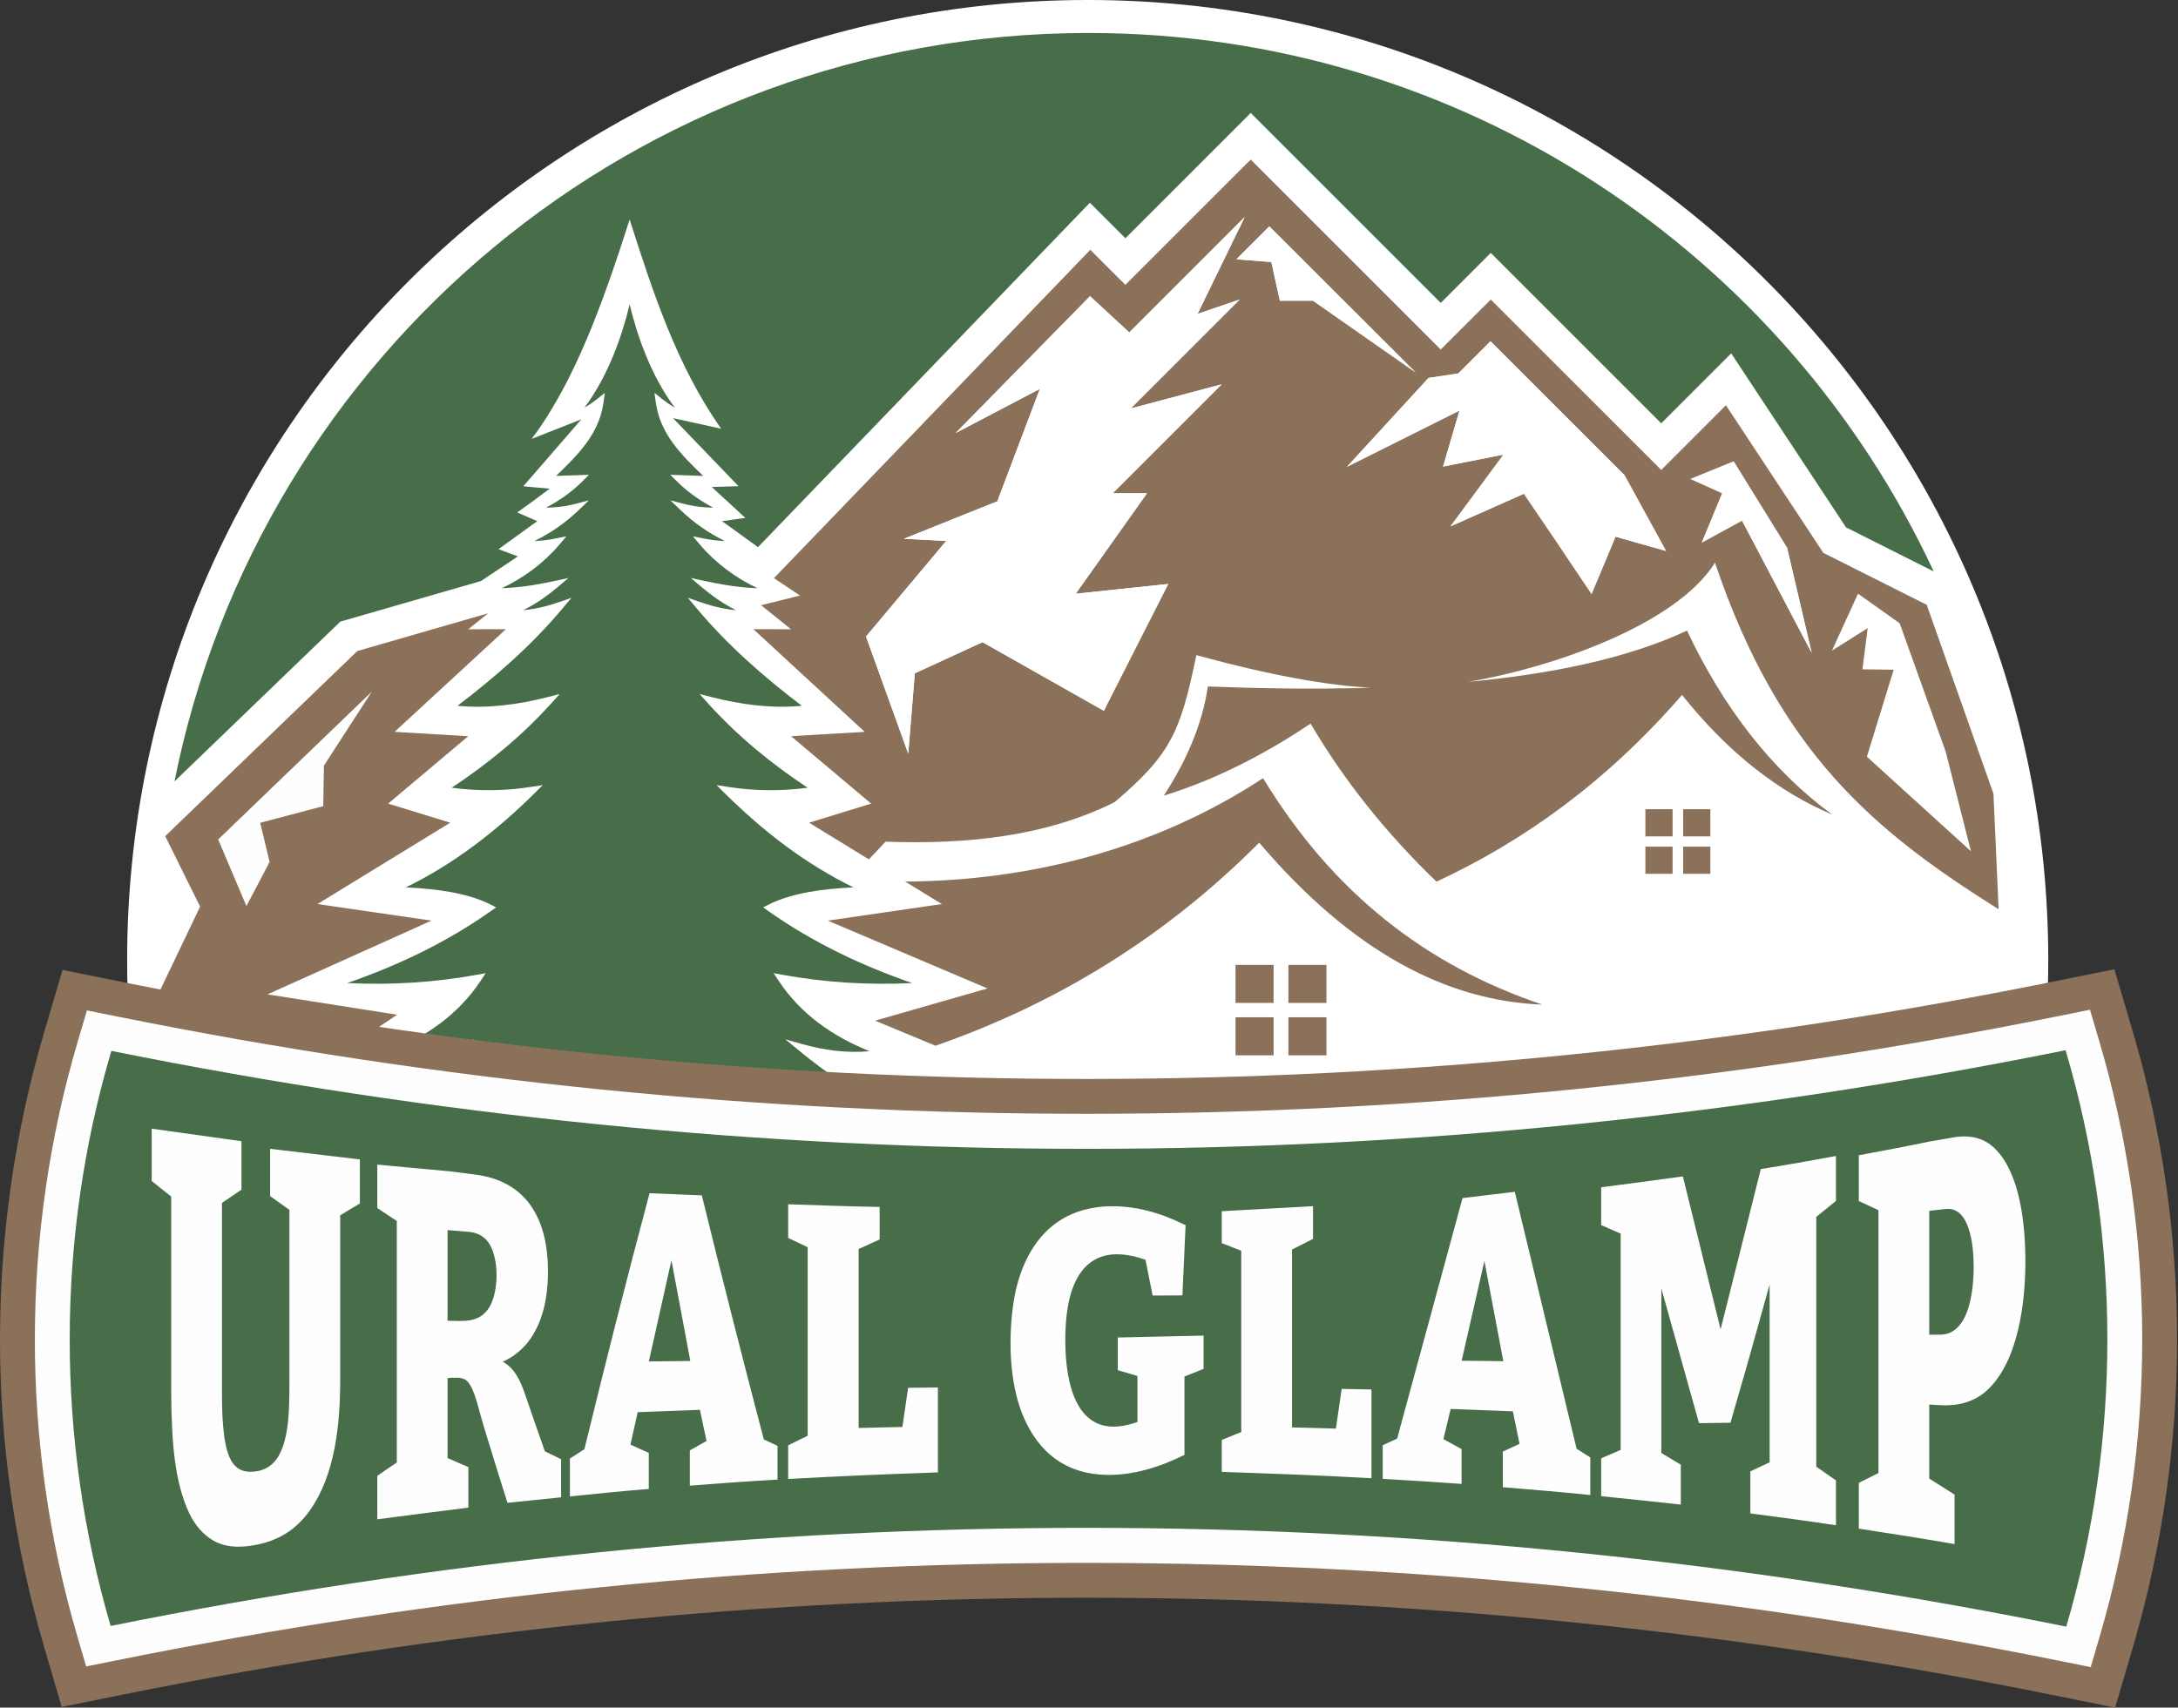 <?xml version="1.0" encoding="UTF-8"?> <svg xmlns="http://www.w3.org/2000/svg" width="2002" height="1570" viewBox="0 0 2002 1570" fill="none"><rect x="0" y="0" width="2002" height="1570" fill="#333333" stroke="none"/><path fill-rule="evenodd" clip-rule="evenodd" d="M999.809 0C1487.44 0 1882.75 395.278 1882.75 882.879C1882.75 900.86 1882.15 918.699 1881.09 936.413C1295.66 1053.02 704.033 1053.37 118.552 936.745C117.478 918.922 116.868 900.973 116.868 882.879C116.868 395.278 512.174 0 999.809 0Z" fill="white"></path><path fill-rule="evenodd" clip-rule="evenodd" d="M481.004 447.098L534.41 385.507L488.709 403.53C528.171 351.069 554.211 278.62 578.767 201.858C600.262 269.052 622.056 336.054 662.824 394.158L618.665 384.448L678.837 447.029L654.206 447.734L685.13 476.178L663.691 479.157L696.753 503.047L1001.78 186.399L1034.44 219.034L1149.65 103.826L1324.32 278.493L1370.3 232.517L1526.99 389.2L1591.31 324.87L1696.87 484.877L1777.45 525.38C1641.07 232.989 1344.52 30.322 1000.58 30.322C585.104 30.322 238.738 326.029 160.393 718.437L312.833 571.516L442.194 534.179L476.053 511.55L458.197 504.916L493.842 479.157L475.444 471.112L489.405 461.113C489.402 461.11 489.398 461.106 489.395 461.101L505.281 449.304L481.004 447.098Z" fill="#476D49"></path><path fill-rule="evenodd" clip-rule="evenodd" d="M491.373 729.302C456.183 764.127 417.45 794.202 373.048 815.863C399.168 817.089 429.047 820.562 450.986 831.676L456.072 834.253L451.415 837.543C410.69 866.306 366.02 887.614 319.131 903.847C359.127 905.772 399.005 903.415 438.529 896.196L446.441 894.751L442.011 901.465C421.54 932.485 391.94 953.033 358.206 966.508C378.957 968.355 399.744 965.693 419.915 960.009L435.658 955.575L423.027 965.965C415.533 972.131 407.904 978.059 400.142 983.761C537.95 1002.35 675.987 1014.5 814.095 1020.22C786.188 1004.59 759.586 986.595 734.508 965.965L721.876 955.575L737.619 960.009C757.791 965.693 778.578 968.355 799.329 966.508C765.594 953.033 735.995 932.485 715.524 901.465L711.094 894.751L719.007 896.196C758.53 903.415 798.408 905.772 838.404 903.847C791.515 887.614 746.845 866.306 706.12 837.543L701.463 834.253L706.549 831.676C728.487 820.562 758.367 817.089 784.487 815.863C740.084 794.202 701.352 764.127 666.162 729.302L658.623 721.841L669.104 723.469C693.502 727.261 717.99 727.532 742.364 724.241C708.749 702.037 677.738 676.565 650.679 646.538L643.086 638.111L654.079 640.913C681.27 647.843 709.089 651.587 737.005 648.921C701.834 622.168 668.716 593.153 640.239 559.159L632.264 549.64L642.01 553.021C646.717 554.628 651.197 556.076 655.811 557.311C662.635 559.096 669.551 560.379 676.547 561.053C668.426 556.881 662.07 552.876 656.166 548.578C652.553 545.984 649.022 543.231 645.567 540.316L643.115 538.248C640.547 536.1 637.88 533.833 635.009 531.412L643.366 533.223C651.699 535.017 659.619 536.655 667.695 537.958C677.158 539.452 686.71 540.485 696.267 540.823C676.049 531.155 658.04 518.009 643.276 500.637L636.839 493.061L646.352 495.003C646.427 495.018 646.504 495.033 646.58 495.048C649.783 495.669 652.884 496.208 656.157 496.621C659.54 497.038 662.933 497.31 666.333 497.425C651.433 490.192 637.87 480.761 625.766 469.169L616.242 460.046L628.377 463.203C631.923 464.079 635.258 464.814 638.783 465.381C644.374 466.247 649.984 466.649 655.627 466.721C643.442 460.348 632.129 452.45 622.32 442.685L616.132 436.524L646.362 437.551C626.338 418.181 606.74 399.138 602.74 369.712L601.587 361.229L608.282 366.564C608.324 366.598 608.366 366.631 608.409 366.665C611.817 369.321 615.244 371.807 619.262 374.159C619.596 374.354 619.933 374.548 620.27 374.738C609.328 360.157 600.582 343.49 593.643 326.492C587.328 311.067 582.386 295.086 578.768 279.775C575.148 295.087 570.206 311.068 563.892 326.492C556.953 343.49 548.206 360.157 537.265 374.738C537.615 374.54 537.965 374.34 538.311 374.135C542.316 371.79 545.733 369.31 549.132 366.66C549.172 366.628 549.213 366.596 549.252 366.564L555.948 361.228L554.795 369.712C550.796 399.129 531.195 418.186 511.175 437.551L541.403 436.524L535.215 442.685C525.404 452.452 514.092 460.349 501.906 466.722C507.546 466.65 513.15 466.249 518.737 465.384C522.265 464.817 525.601 464.083 529.151 463.204L541.292 460.046L531.768 469.169C519.652 480.774 506.104 490.194 491.204 497.425C494.609 497.31 498.004 497.038 501.39 496.619C504.659 496.207 507.757 495.668 510.954 495.048C511.033 495.033 511.111 495.018 511.189 495.002L520.696 493.061L514.258 500.637C499.495 518.009 481.486 531.155 461.268 540.823C470.825 540.485 480.377 539.452 489.839 537.958C497.914 536.655 505.834 535.017 514.166 533.223L522.526 531.412C519.655 533.833 516.988 536.1 514.419 538.248L511.968 540.316C508.512 543.231 504.982 545.984 501.37 548.578C495.475 552.867 489.132 556.867 481.033 561.03C481.018 561.038 481.003 561.045 480.988 561.053C487.984 560.379 494.9 559.096 501.724 557.311C506.339 556.076 510.817 554.628 515.525 553.021L525.271 549.64L517.296 559.159C488.818 593.153 455.701 622.168 420.529 648.921C448.446 651.587 476.264 647.843 503.457 640.913L514.447 638.111L506.855 646.538C479.796 676.565 448.786 702.037 415.17 724.241C439.545 727.532 464.033 727.261 488.431 723.469L498.913 721.841L491.373 729.302Z" fill="#476D49"></path><path fill-rule="evenodd" clip-rule="evenodd" d="M396.601 846.447L291.807 831.202L413.851 756.408L356.784 738.862L430.385 676.887L362.704 672.885L465.03 578.472L430.442 578.558L448.71 563.858L328.465 598.564L151.857 768.777L183.939 833.548L133.228 939.655C191.778 951.121 250.389 961.411 309.047 970.538L365.014 932.962L245.877 914.242L396.601 846.447Z" fill="#8B715A"></path><path fill-rule="evenodd" clip-rule="evenodd" d="M800.57 863.285L825.182 873.742L907.699 908.799L804.396 938.405L859.868 961.47C969.549 923.215 1069.61 862.969 1157.43 774.755C1243.33 875.667 1330.19 920.284 1417.75 923.669C1311.16 887.749 1225.26 821.217 1161 715.471C1062.42 780.115 948.427 809.783 832.019 810.543L865.727 831.202L760.934 846.447L800.57 863.285Z" fill="#8B715A"></path><path fill-rule="evenodd" clip-rule="evenodd" d="M1135.69 887.137V922.105H1170.66V887.137H1135.69Z" fill="#8B715A"></path><path fill-rule="evenodd" clip-rule="evenodd" d="M1184.29 887.137V922.105H1219.26V887.137H1184.29Z" fill="#8B715A"></path><path fill-rule="evenodd" clip-rule="evenodd" d="M1219.26 935.305H1184.29V970.272H1219.26V935.305Z" fill="#8B715A"></path><path fill-rule="evenodd" clip-rule="evenodd" d="M1170.66 970.272V935.305H1135.69V970.272H1170.66Z" fill="#8B715A"></path><path fill-rule="evenodd" clip-rule="evenodd" d="M813.962 773.859C889.954 776.568 961.787 768.744 1024.41 737.593C1075.71 694.054 1085.04 673.823 1099.67 602.354C1169.72 621.39 1219.35 630.035 1259.74 632.336C1206.59 633.909 1155.05 632.89 1110.27 631.15C1104.75 668.188 1089.52 700.857 1069.79 731.498C1116.24 717.211 1161.08 694.514 1204.68 665.306C1235.49 717.624 1274.07 766.051 1320.42 810.596C1400.29 773.472 1476.25 719.38 1546.12 638.955C1589.2 692.938 1635.4 728.213 1684.03 748.886C1628.23 707.831 1584.27 650.795 1550.68 579.761C1495.32 605.849 1423.69 619.9 1349.59 626.931C1427.13 613.767 1540.48 574.5 1576.4 517.384C1635.24 691.29 1722.02 763.797 1837.11 836.001L1832.38 729.725L1771.03 556.085L1676.01 508.332L1586.47 372.598L1526.99 432.086L1370.3 275.399L1324.32 321.376L1149.65 146.708L1034.44 261.909L1002.19 229.681L711.403 531.548L735.354 547.555L699.59 556.427L727.091 578.558L692.504 578.472L794.831 672.885L727.149 676.887L800.751 738.862L743.684 756.408L798.604 790.065C803.869 784.715 808.996 779.308 813.962 773.859ZM840.898 619.049L834.838 692.842L796.032 585.241L869.734 497.375L830.815 495.348L916.724 460.946L955.83 357.553L878.469 398.095L1001.94 272.318L1038.04 305.624L1144.12 199.541L1100.78 288.604L1139.48 275.394L1039.31 375.567L1122.98 353.355L1022.81 453.537H1054.31L988.779 545.88L1073.83 536.901L1014.62 653.504L903.143 590.402L840.898 619.049ZM1462.94 546.083L1430.78 498.165L1400.78 453.945L1333.3 483.923L1382.04 417.95L1326.45 428.956L1341.56 377.47L1238.1 429.195L1313.07 347.488L1340.43 343.363L1370.04 313.76L1493.2 436.882L1531.43 506.595L1485.01 493.422L1462.94 546.083ZM1583.06 453.476L1553.97 440.362L1593.58 424.264L1642.68 503.706L1665.29 600.273L1601.27 478.64L1564.32 498.798L1583.06 453.476ZM1683.92 598.205L1707.87 545.856L1746.16 573.038L1788.47 691.091L1811.68 782.676L1716.03 695.729L1740.66 615.745L1711.94 615.393L1716.76 577.523L1683.92 598.205ZM1301.26 342.454L1206.9 276.467H1176.45L1168.61 240.933L1136.53 238.39L1166.76 208.163L1301.26 342.454Z" fill="#8B715A"></path><path fill-rule="evenodd" clip-rule="evenodd" d="M1512.44 744.01V768.987H1537.42V744.01H1512.44Z" fill="#8B715A"></path><path fill-rule="evenodd" clip-rule="evenodd" d="M1547.16 744.01V768.987H1572.13V744.01H1547.16Z" fill="#8B715A"></path><path fill-rule="evenodd" clip-rule="evenodd" d="M1572.13 778.415H1547.16V803.392H1572.13V778.415Z" fill="#8B715A"></path><path fill-rule="evenodd" clip-rule="evenodd" d="M1537.42 803.392V778.415H1512.44V803.392H1537.42Z" fill="#8B715A"></path><path fill-rule="evenodd" clip-rule="evenodd" d="M1100.78 288.605L1144.12 199.541L1038.04 305.624L1001.94 272.319L878.467 398.095L955.829 357.553L916.722 460.945L830.813 495.348L869.733 497.375L796.029 585.24L834.837 692.842L840.897 619.049L903.141 590.401L1014.62 653.504L1073.83 536.9L988.778 545.88L1054.31 453.537H1022.81L1122.98 353.355L1039.3 375.567L1139.48 275.394L1100.78 288.605Z" fill="white"></path><path fill-rule="evenodd" clip-rule="evenodd" d="M1493.2 436.882L1370.04 313.759L1340.43 343.363L1313.07 347.487L1238.1 429.196L1341.56 377.471L1326.44 428.956L1382.04 417.949L1333.3 483.923L1400.78 453.944L1430.78 498.166L1462.94 546.083L1485.01 493.422L1531.43 506.595L1493.2 436.882Z" fill="white"></path><path fill-rule="evenodd" clip-rule="evenodd" d="M1301.26 342.453L1166.76 208.162L1136.53 238.39L1168.61 240.932L1176.44 276.468H1206.9L1301.26 342.453Z" fill="white"></path><path fill-rule="evenodd" clip-rule="evenodd" d="M1665.29 600.272L1642.68 503.706L1593.58 424.264L1553.97 440.361L1583.06 453.475L1564.32 498.798L1601.27 478.64L1665.29 600.272Z" fill="white"></path><path fill-rule="evenodd" clip-rule="evenodd" d="M1886.6 1558.36C1297.97 1439.51 703.06 1439.06 114.369 1557.76L56.709 1569.38L40.191 1512.93C-13.623 1329.03 -13.399 1131.81 40.88 948.045L57.496 891.791L115.001 903.376C703.278 1021.89 1297.79 1021.45 1886 902.77L1943.5 891.17L1960.14 947.41C2014.61 1131.55 2014.83 1329.32 1960.78 1513.59L1944.23 1570L1886.6 1558.36Z" fill="#8B715A"></path><path fill-rule="evenodd" clip-rule="evenodd" d="M1892.94 1526.96C1300.13 1407.26 700.908 1406.81 108.035 1526.35L79.205 1532.16L70.947 1503.94C18.86 1325.94 19.075 1134.99 71.613 957.121L79.92 928.993L108.673 934.786C701.128 1054.14 1299.95 1053.7 1892.34 934.179L1921.09 928.378L1929.41 956.498C1982.14 1134.73 1982.35 1326.21 1930.03 1504.57L1921.76 1532.77L1892.94 1526.96Z" fill="#FEFEFE"></path><path fill-rule="evenodd" clip-rule="evenodd" d="M101.7 1494.94C699.803 1374.34 1301.24 1374.79 1899.28 1495.55C1949.88 1323.08 1949.67 1137.94 1898.68 965.587C1301.05 1086.17 700.014 1086.6 102.343 966.196C51.54 1138.2 51.335 1322.82 101.7 1494.94Z" fill="#476D49"></path><path fill-rule="evenodd" clip-rule="evenodd" d="M248.297 1056.25C275.682 1059.45 303.238 1062.74 330.794 1065.99C330.794 1079.51 330.794 1093 330.794 1106.52C324.688 1110.09 318.688 1113.73 312.71 1117.36V1267.84C312.71 1309.39 308.222 1355.63 284.81 1388.71C272.016 1406.78 255.363 1416.84 233.659 1420.69C218.325 1423.41 205.904 1422.13 196.286 1416.54C186.615 1410.91 179.063 1402.27 173.724 1390.76C162.782 1367.17 159.433 1338.93 158.224 1313.27C157.619 1300.44 157.363 1289.67 157.363 1280.83V1100.1C151.342 1095.39 145.344 1090.63 139.452 1085.8C139.452 1069.81 139.452 1053.78 139.452 1037.74C166.835 1041.53 194.391 1045.35 221.947 1049.22C221.947 1064.1 221.947 1078.98 221.947 1093.82C215.977 1097.83 210.006 1101.89 204.036 1105.99V1278.82C204.036 1296.71 204.242 1327.08 211.959 1341.88C216.713 1351.01 224.067 1354.15 234.348 1352.94C252.62 1350.79 259.45 1335.95 262.938 1319.19C265.952 1304.71 266.037 1285.57 266.037 1269.28V1112.34C260.124 1108.19 254.211 1104.01 248.297 1099.74C248.297 1085.23 248.297 1070.72 248.297 1056.25ZM1783.52 1291.93C1780.13 1291.74 1776.75 1291.56 1773.36 1291.38V1359.43C1781.05 1364.27 1788.83 1369.16 1796.61 1374.15C1796.61 1389.32 1796.61 1404.49 1796.61 1419.66C1767.16 1414.57 1737.88 1409.88 1708.6 1405.48C1708.6 1391.46 1708.6 1377.44 1708.6 1363.42C1714.61 1360.41 1720.61 1357.37 1726.68 1354.28V1112.66C1720.62 1109.83 1714.61 1107 1708.6 1104.22C1708.6 1090.2 1708.6 1076.18 1708.6 1062.16C1730.3 1058.18 1752.17 1054.02 1774.05 1049.46C1781.11 1048.27 1788.34 1047 1795.57 1045.76C1810.9 1043.14 1823.54 1046.27 1833.29 1055.63C1856.72 1078.1 1861.71 1125.04 1861.71 1159.97C1861.71 1199.31 1854.73 1250.37 1828.13 1276.72C1816.71 1288.03 1801.77 1292.96 1783.52 1291.93ZM1788.34 1111.58C1783.33 1112.14 1778.32 1112.71 1773.36 1113.27V1227.16C1776.75 1227.14 1780.13 1227.12 1783.52 1227.1C1809.49 1226.98 1814.18 1188.25 1814.18 1164.61C1814.18 1144.44 1810.49 1109.11 1788.34 1111.58ZM1687.59 1104.14C1681.56 1109.1 1675.53 1114.01 1669.51 1118.86V1348.5C1675.53 1352.66 1681.56 1356.83 1687.59 1361.08C1687.59 1374.81 1687.59 1388.58 1687.59 1402.36C1661.24 1398.37 1635.06 1394.79 1608.88 1391.46C1608.88 1378.55 1608.88 1365.68 1608.88 1352.82C1614.73 1350.06 1620.66 1347.29 1626.62 1344.5V1181.01C1621.76 1198.43 1616.9 1215.7 1612.15 1232.86C1605.14 1258.23 1597.69 1283.3 1590.63 1308.09C1580.98 1308.25 1571.34 1308.38 1561.69 1308.46L1527.08 1184.55V1335.88C1533.05 1339.43 1539.02 1342.99 1544.99 1346.65C1544.99 1358.86 1544.99 1371.11 1544.99 1383.32C1520.53 1380.65 1496.07 1378.14 1471.79 1375.59C1471.79 1364 1471.79 1352.41 1471.79 1340.81C1477.69 1338.27 1483.68 1335.69 1489.7 1333.07V1134.2C1483.68 1131.58 1477.69 1128.98 1471.79 1126.38C1471.79 1114.79 1471.79 1103.19 1471.79 1091.6C1496.76 1088.39 1521.74 1085.15 1546.88 1081.61L1581.56 1222.24L1618.53 1074.83C1641.43 1071.25 1664.51 1067.1 1687.59 1062.86C1687.59 1076.64 1687.59 1090.37 1687.59 1104.14ZM1449.18 1331.97C1453.35 1334.65 1457.55 1337.34 1461.8 1340.03C1461.8 1351.54 1461.8 1363.05 1461.8 1374.57C1434.93 1371.77 1408.07 1369.55 1381.37 1367.37C1381.37 1356.44 1381.37 1345.54 1381.37 1334.61C1386.49 1332.25 1391.61 1329.9 1396.73 1327.53C1394.67 1317.52 1392.62 1307.56 1390.63 1297.61C1371.48 1296.86 1352.45 1296.14 1333.43 1295.4C1331.17 1304.68 1328.93 1313.94 1326.76 1323.17C1332.26 1326.18 1337.87 1329.23 1343.48 1332.3C1343.48 1342.95 1343.48 1353.64 1343.48 1364.33C1319.2 1362.52 1295.09 1361.12 1270.98 1359.68C1270.98 1349.36 1270.98 1339.09 1270.98 1328.77L1284.23 1322.67L1344.34 1101.55C1360.36 1099.62 1376.38 1097.73 1392.39 1095.75L1449.18 1331.97ZM1343.53 1251.05C1356.29 1251.2 1369.05 1251.33 1381.81 1251.48L1364.46 1159.33L1343.53 1251.05ZM1233.26 1276.97C1242.39 1277.13 1251.51 1277.38 1260.64 1277.5V1359.11C1214.66 1356.48 1168.85 1354.87 1123.03 1353.27C1123.03 1343.49 1123.03 1333.7 1123.03 1323.92C1128.93 1321.49 1134.92 1319.08 1140.95 1316.66V1149.97C1134.92 1147.61 1128.93 1145.28 1123.03 1142.95C1123.03 1133.16 1123.03 1123.38 1123.03 1113.6C1150.93 1112.07 1178.83 1110.55 1206.91 1108.99C1206.91 1119.02 1206.91 1129.05 1206.91 1139.08C1200.48 1142.35 1194.05 1145.6 1187.62 1148.86V1312.39C1200.99 1312.69 1214.45 1313.03 1227.93 1313.5C1229.7 1301.35 1231.48 1289.17 1233.26 1276.97ZM1018.15 1356.07C980.825 1355.69 954.469 1336.16 940.129 1301.14C927.656 1270.68 926.675 1229.94 931.69 1197.13C936.146 1167.98 948.714 1139.81 971.819 1123.71C995.244 1107.38 1026.31 1105.91 1055 1113.22C1066.37 1116.12 1077.91 1120.58 1089.79 1126.5L1086.87 1191.01C1077.74 1191.05 1068.61 1191.13 1059.48 1191.13C1057.26 1180.18 1055.03 1169.21 1052.92 1158.26C1021.89 1147.26 995.885 1152.91 984.736 1188.01C981.02 1199.7 979.226 1214.52 979.226 1232.49C979.226 1273.03 989.89 1321.17 1036.4 1310.06C1039.37 1309.36 1042.42 1308.49 1045.53 1307.43V1265.1C1039.5 1263.3 1033.48 1261.53 1027.45 1259.74C1027.45 1249.75 1027.45 1239.72 1027.45 1229.73C1053.63 1229.16 1079.98 1228.58 1106.33 1227.96C1106.33 1238.2 1106.33 1248.4 1106.33 1258.59C1100.39 1260.93 1094.57 1263.3 1088.76 1265.63V1337.61C1066.18 1348.97 1041.81 1356.31 1018.15 1356.07ZM834.727 1275.98C843.856 1275.86 852.983 1275.78 862.111 1275.65V1353.76C816.127 1355.33 770.315 1357.22 724.503 1359.81C724.503 1349.49 724.503 1339.17 724.503 1328.85C730.396 1325.94 736.393 1322.98 742.415 1320.05V1146.7C736.393 1143.88 730.396 1141.06 724.503 1138.18C724.503 1127.86 724.503 1117.54 724.503 1107.22C752.403 1108.21 780.476 1109.19 808.549 1109.69C808.549 1119.64 808.549 1129.63 808.549 1139.58C802.037 1142.49 795.638 1145.45 789.26 1148.38V1312.9C802.607 1312.58 816.043 1312.26 829.489 1311.97C831.178 1299.99 832.953 1287.97 834.727 1275.98ZM702.11 1323.45C706.28 1325.42 710.483 1327.37 714.686 1329.3C714.686 1339.66 714.686 1350.02 714.686 1360.38C687.818 1361.9 660.951 1363.79 634.084 1365.93C634.084 1355.16 634.084 1344.35 634.084 1333.54C639.205 1330.6 644.325 1327.71 649.446 1324.84C647.384 1315.32 645.333 1305.78 643.344 1296.21C624.28 1296.95 605.217 1297.67 586.152 1298.39C583.896 1308.33 581.654 1318.27 579.485 1328.23C585.112 1330.8 590.739 1333.33 596.366 1335.8C596.366 1346.86 596.366 1357.92 596.366 1368.97C572.083 1370.91 547.971 1373.33 523.86 1375.84C523.86 1364.2 523.86 1352.61 523.86 1341.02C528.276 1338.14 532.694 1335.29 537.152 1332.46C546.72 1293.44 556.243 1254.87 565.884 1216.91C576.146 1176.48 586.55 1136.53 597.056 1097.07C613.072 1097.77 629.09 1098.38 645.106 1099.04C663.649 1174.67 682.464 1248.76 702.11 1323.45ZM596.414 1251.72C609.082 1251.58 621.763 1251.43 634.528 1251.3L617.185 1158.68L596.414 1251.72ZM346.811 1396.89C346.811 1383.57 346.811 1370.25 346.811 1356.93C352.707 1352.77 358.704 1348.7 364.722 1344.68V1122.6C358.715 1118.69 352.762 1114.71 346.811 1110.67C346.811 1097.36 346.811 1084.04 346.811 1070.72C368.857 1072.89 391.074 1074.91 413.29 1076.92C421.041 1077.91 428.792 1078.93 436.713 1079.92C484.717 1085.95 503.709 1121.54 503.709 1169.13C503.709 1204.05 493.286 1237.9 462.115 1252.03C472.864 1257.63 478.465 1269.71 482.526 1281.65C488.556 1299.39 494.741 1316.94 500.874 1334.38C505.802 1336.82 510.755 1339.24 515.765 1341.64C515.765 1353.31 515.765 1364.99 515.765 1376.66C499.231 1378.35 482.87 1380.03 466.508 1381.72C462.375 1368.77 458.23 1355.78 454.28 1342.7C450.307 1329.55 446.009 1316.36 442.224 1302.95C438.801 1290.82 434.883 1272.98 427.757 1268.54C423.512 1265.89 417.285 1266.66 411.396 1267.02V1340.55C417.719 1343.36 424.066 1346.13 430.514 1348.83C430.514 1361.29 430.514 1373.74 430.514 1386.16C402.613 1389.65 374.713 1393.19 346.811 1396.89ZM411.396 1214.33C425.627 1214.54 439.265 1216.39 448.424 1203.96C458.337 1190.5 459.192 1159.48 450.147 1144.18C446.014 1137.19 439.47 1133.28 430.685 1132.55C424.235 1132.01 417.782 1131.5 411.396 1130.98V1214.33Z" fill="#FEFEFE"></path><path fill-rule="evenodd" clip-rule="evenodd" d="M297.77 703.89L341.723 635.969L200.544 771.81L226.515 833.073L247.825 792.453L239.167 756.495L297.105 741.18L297.77 703.89Z" fill="#FEFEFE"></path></svg> 